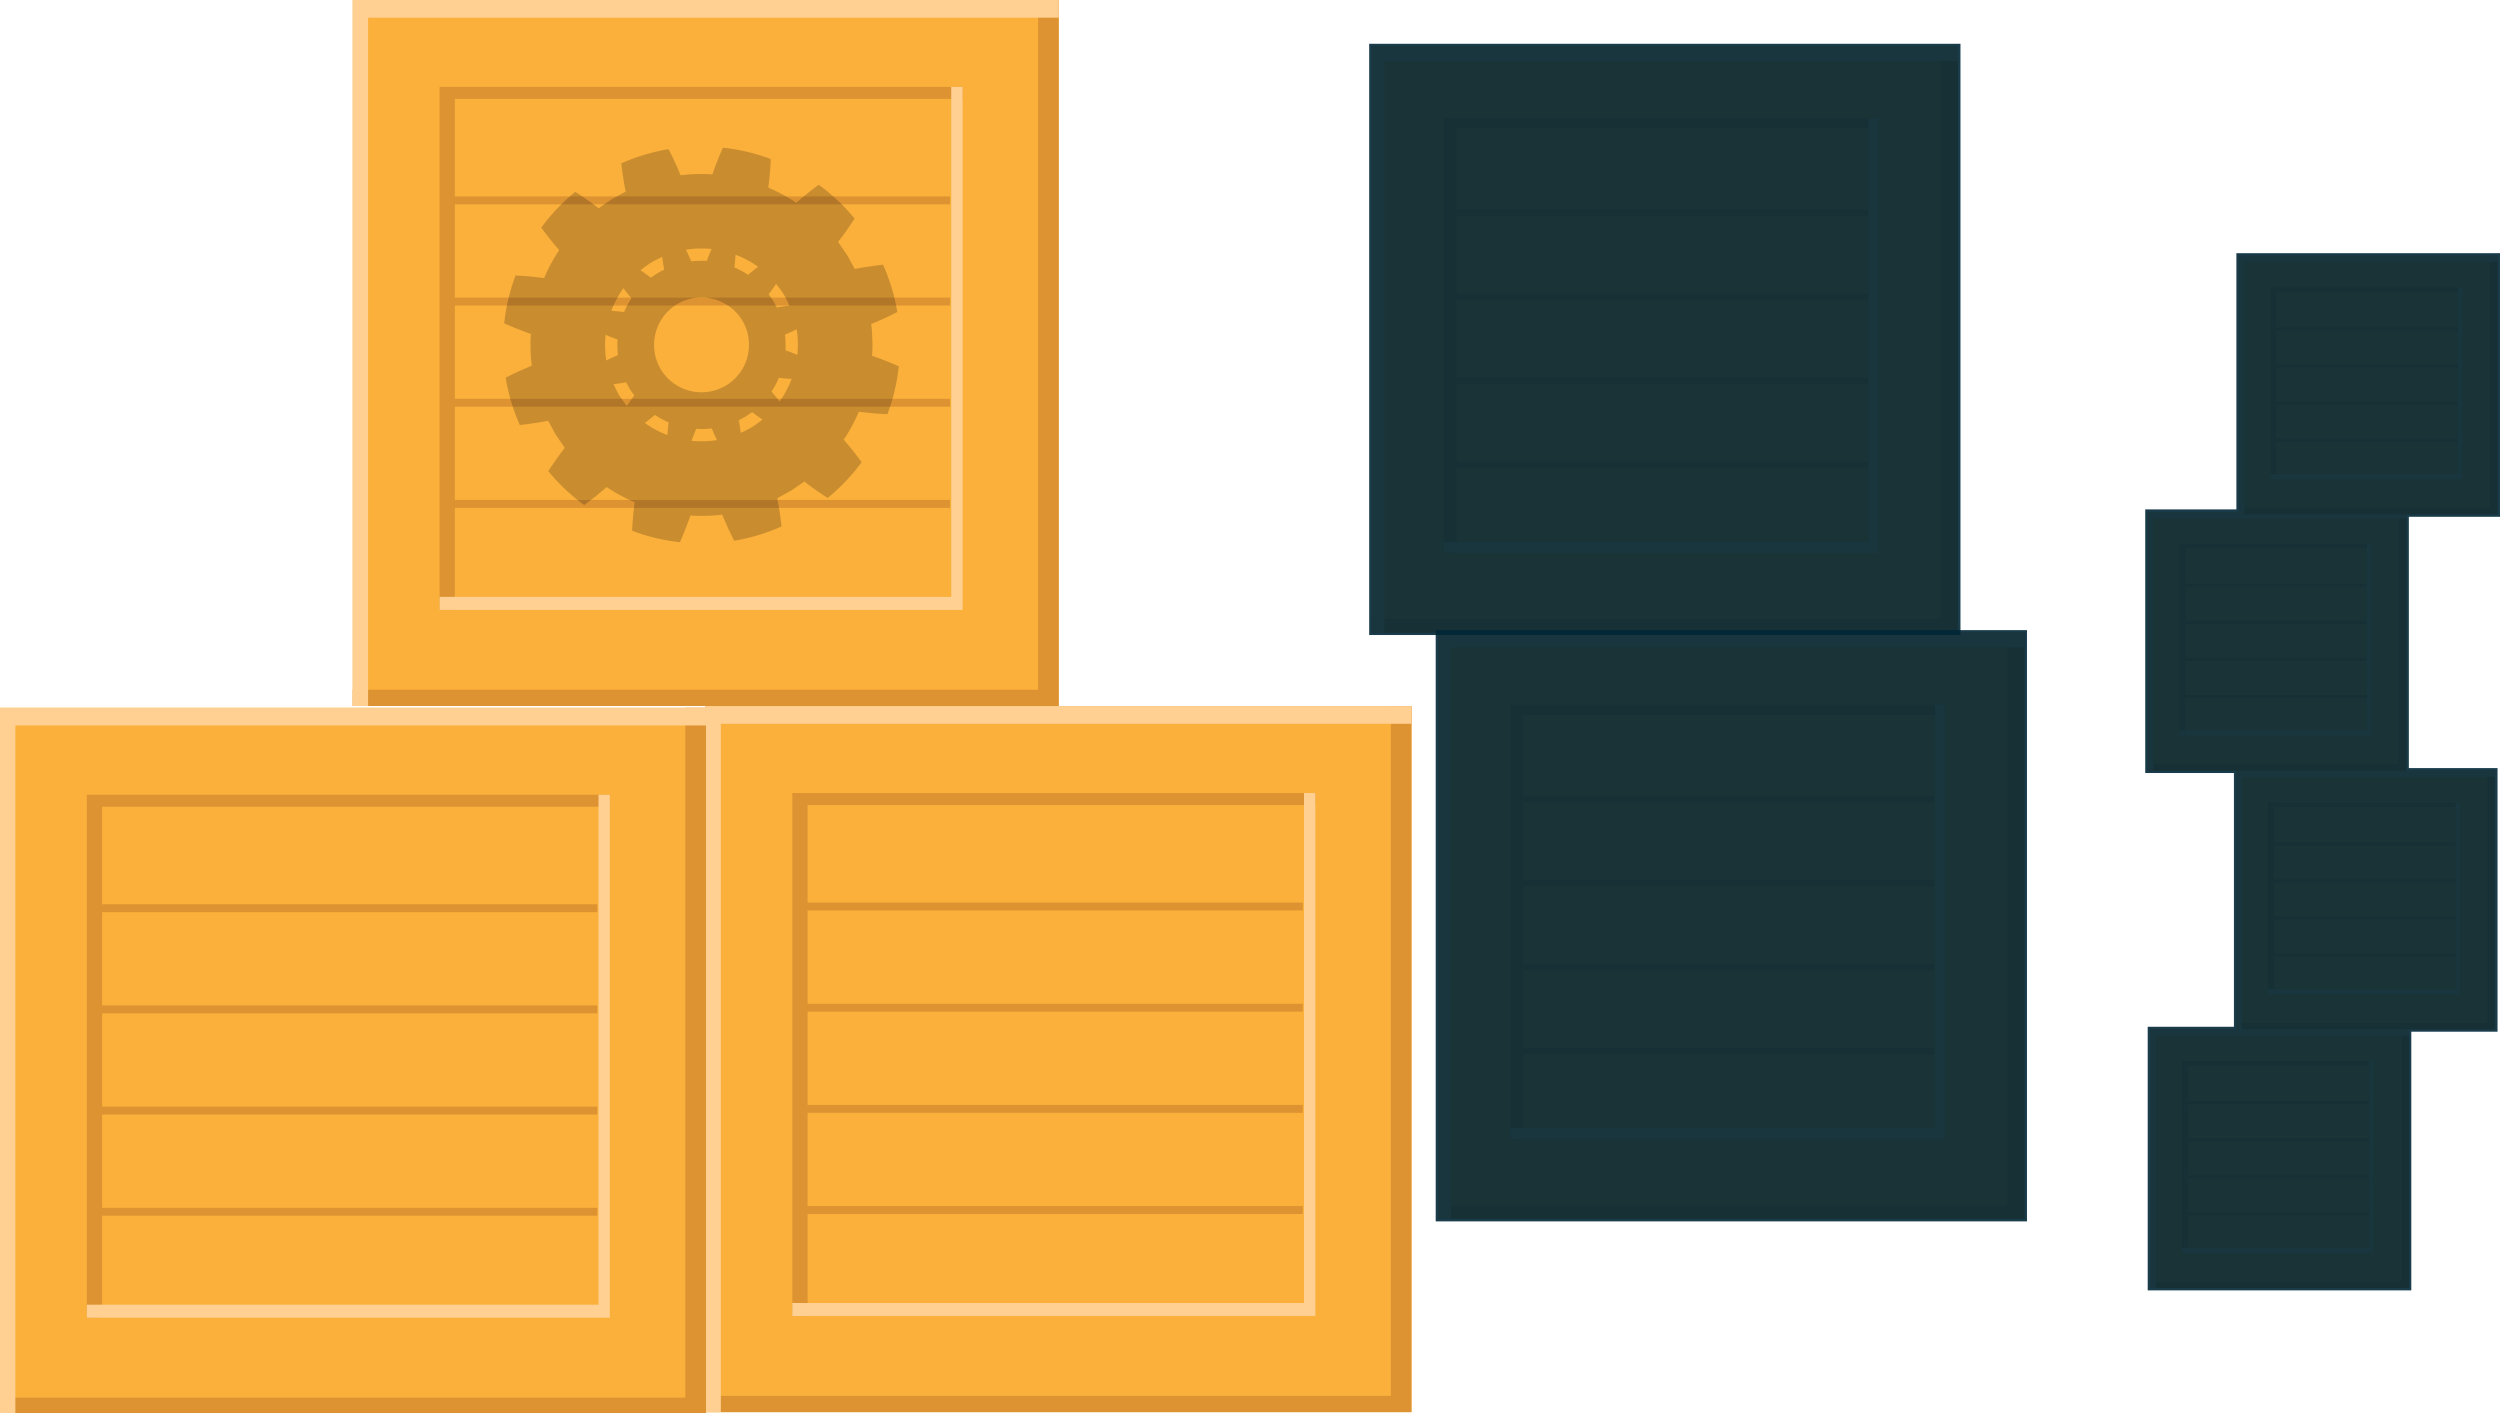 <svg xmlns="http://www.w3.org/2000/svg" xmlns:xlink="http://www.w3.org/1999/xlink" viewBox="0 0 1014.76 573.67"><defs><style>.cls-1{fill:#fbb03b;}.cls-2{fill:#dd9331;}.cls-3{fill:#ffd092;}.cls-4{opacity:0.2;}.cls-5{fill:#002637;opacity:0.9;}</style><symbol id="crate" data-name="crate" viewBox="0 0 275.54 275.54"><rect class="cls-1" width="275.54" height="275.54"/><polygon class="cls-2" points="267.49 0 267.49 269.21 0 269.21 0 275.54 275.54 275.54 275.54 0 267.49 0"/><polygon class="cls-3" points="5.99 6.89 275.54 6.89 275.54 0 0 0 0 275.54 5.99 275.54 5.99 6.89"/><polygon class="cls-2" points="39.85 238.05 39.85 38.6 238.03 38.6 238.03 33.92 33.89 33.92 33.89 238.05 39.85 238.05"/><polygon class="cls-3" points="233.59 232.95 33.89 232.95 33.89 238.05 238.03 238.05 238.03 33.92 233.59 33.92 233.59 232.95"/><polygon class="cls-2" points="38.79 79.75 38.79 76.67 233.13 76.67 233.13 79.75 38.79 79.75"/><polygon class="cls-2" points="38.79 119.24 38.79 116.16 233.13 116.16 233.13 119.24 38.79 119.24"/><polygon class="cls-2" points="38.79 158.73 38.79 155.65 233.13 155.65 233.13 158.73 38.79 158.73"/><polygon class="cls-2" points="38.79 198.22 38.79 195.13 233.13 195.13 233.13 198.22 38.79 198.22"/></symbol></defs><g id="background-graphic"><use width="275.54" height="275.54" transform="translate(286.36 286.62) scale(1.04)" xlink:href="#crate"/><use width="275.54" height="275.54" transform="translate(0 287.31) scale(1.04)" xlink:href="#crate"/><use width="275.54" height="275.54" transform="translate(143.18) scale(1.04)" xlink:href="#crate"/><path class="cls-4" d="M348.61,167.12q5.72.76,11.6,1a78.58,78.58,0,0,0,4.61-19.44q-5.37-2.37-10.84-4.26a55.5,55.5,0,0,0,.11-6.45,57.76,57.76,0,0,0-.47-6.44c3.58-1.48,7.21-3.12,10.61-4.9a80.81,80.81,0,0,0-5.79-19.19c-3.89.43-7.65,1-11.49,1.72l-3.1-5.64-3.67-5.32c2.43-3.1,4.57-6.19,6.71-9.48A78.34,78.34,0,0,0,332.33,75c-3.1,2.24-6.21,4.75-9.12,7.28a68,68,0,0,0-11.35-6.11c.49-3.82.85-7.7,1-11.61a77.29,77.29,0,0,0-19.43-4.61c-1.6,3.58-3,7.2-4.28,10.83a58,58,0,0,0-6.46-.11,51.39,51.39,0,0,0-6.43.49c-1.46-3.58-3.12-7.2-4.89-10.62A80,80,0,0,0,252.2,66.3c.43,3.9,1,7.64,1.75,11.48l-5.66,3.11L243,84.54c-3.08-2.4-6.19-4.56-9.49-6.69A79.94,79.94,0,0,0,219.69,92.4c2.25,3.11,4.77,6.21,7.3,9.13a66.08,66.08,0,0,0-6.12,11.35q-5.73-.76-11.6-1.06a77.44,77.44,0,0,0-4.61,19.45c3.58,1.57,7.18,3,10.82,4.28a63,63,0,0,0-.12,6.45,56,56,0,0,0,.49,6.45c-3.58,1.46-7.21,3.09-10.61,4.88A80.21,80.21,0,0,0,211,172.52c3.9-.44,7.66-1,11.5-1.73l3.08,5.66,3.67,5.3c-2.41,3.11-4.56,6.21-6.7,9.48A79.62,79.62,0,0,0,237.12,205c3.12-2.25,6.21-4.76,9.13-7.3a53.92,53.92,0,0,0,5.54,3.34,62.4,62.4,0,0,0,5.83,2.8c-.51,3.8-.86,7.68-1.05,11.59A78.23,78.23,0,0,0,276,220.09c1.57-3.59,3-7.22,4.26-10.84a55.47,55.47,0,0,0,6.45.11,53.21,53.21,0,0,0,6.44-.48c1.47,3.57,3.12,7.21,4.87,10.61a79.64,79.64,0,0,0,19.21-5.79c-.42-3.89-1-7.64-1.73-11.48l5.65-3.11,5.33-3.66c3.09,2.42,6.18,4.57,9.47,6.69a78.85,78.85,0,0,0,13.79-14.54c-2.24-3.11-4.75-6.22-7.28-9.13a54.26,54.26,0,0,0,3.33-5.52A56.66,56.66,0,0,0,348.61,167.12ZM318.85,139a30.32,30.32,0,0,0-.23-3.16c1.6-.66,3.21-1.4,4.74-2.18a34.27,34.27,0,0,1,.48,5.17,39.86,39.86,0,0,1-.2,5.24c-1.6-.7-3.22-1.33-4.84-1.9A27.87,27.87,0,0,0,318.85,139Zm-.78-19.57a45.89,45.89,0,0,1,2.37,4.63c-1.72.2-3.4.43-5.1.77l-1.53-2.77-1.8-2.62c1.08-1.38,2-2.76,3-4.21A48.54,48.54,0,0,1,318.07,119.45Zm-10.33-11.12c-1.39,1-2.78,2.13-4.08,3.27a26.89,26.89,0,0,0-2.72-1.64,25,25,0,0,0-2.86-1.37c.22-1.7.37-3.44.48-5.18a38.52,38.52,0,0,1,4.76,2.18A33.94,33.94,0,0,1,307.74,108.33Zm-12.9,48.07a19.46,19.46,0,0,1-9.54,2.83,19.13,19.13,0,0,1-9.71-2.3,19.12,19.12,0,0,1-10.09-16.36,19.11,19.11,0,0,1,2.31-9.71,19.12,19.12,0,0,1,16.36-10.09,19.11,19.11,0,0,1,9.71,2.31A19,19,0,0,1,304,139.44a19,19,0,0,1-2.31,9.71A19.51,19.51,0,0,1,294.84,156.4Zm-11.26-55.49a38.29,38.29,0,0,1,5.25.19c-.7,1.6-1.34,3.22-1.9,4.84a33.55,33.55,0,0,0-6.34.18c-.66-1.59-1.39-3.2-2.17-4.74A32.89,32.89,0,0,1,283.58,100.91ZM268.8,104.3c.21,1.72.45,3.39.8,5.1l-2.79,1.52-2.62,1.8c-1.37-1.06-2.75-2-4.21-3a48.54,48.54,0,0,1,4.2-3.07A46.82,46.82,0,0,1,268.8,104.3Zm-18.48,17.11a34.51,34.51,0,0,1,2.74-4.41c1,1.39,2.14,2.77,3.27,4.08a28.86,28.86,0,0,0-1.64,2.72,27.77,27.77,0,0,0-1.37,2.86c-1.71-.23-3.44-.38-5.19-.48A38,38,0,0,1,250.32,121.41Zm-4.5,14.5c1.61.69,3.22,1.34,4.85,1.9a30.49,30.49,0,0,0-.06,3.17,28.18,28.18,0,0,0,.24,3.18c-1.6.65-3.21,1.38-4.74,2.17a34.52,34.52,0,0,1-.48-5.18A38.2,38.2,0,0,1,245.82,135.91Zm5.58,24.65a49.16,49.16,0,0,1-2.36-4.63c1.72-.21,3.39-.44,5.1-.78l1.51,2.78,1.81,2.61c-1.07,1.38-2,2.77-3,4.21A48.39,48.39,0,0,1,251.4,160.56Zm10.34,11.11c1.38-1,2.76-2.13,4.07-3.26a26.8,26.8,0,0,0,2.72,1.63,30.34,30.34,0,0,0,2.87,1.39c-.23,1.69-.38,3.42-.48,5.17a38.12,38.12,0,0,1-4.78-2.18A33.78,33.78,0,0,1,261.74,171.67Zm24.15,7.42a38.2,38.2,0,0,1-5.24-.19c.69-1.6,1.33-3.22,1.89-4.84a28.08,28.08,0,0,0,3.18.06,25.55,25.55,0,0,0,3.16-.24c.66,1.6,1.4,3.21,2.17,4.75A34.12,34.12,0,0,1,285.89,179.09Zm14.77-3.39c-.2-1.72-.44-3.39-.78-5.09l2.78-1.53,2.62-1.8c1.37,1.07,2.75,2,4.2,3a48.54,48.54,0,0,1-4.2,3.07A45.73,45.73,0,0,1,300.66,175.7Zm18.49-17.11a33.17,33.17,0,0,1-2.74,4.41c-1-1.39-2.14-2.77-3.27-4.08a25.68,25.68,0,0,0,1.64-2.71,29,29,0,0,0,1.38-2.87c1.7.23,3.43.38,5.18.48A38,38,0,0,1,319.15,158.59Z"/><rect class="cls-1" x="583.76" y="256.77" width="238" height="237.99"/><polygon class="cls-2" points="821.76 256.77 821.76 494.76 583.76 494.76 583.76 489.3 814.81 489.3 814.81 256.77 821.76 256.77"/><polygon class="cls-3" points="821.76 256.77 821.76 262.72 588.93 262.72 588.93 494.76 583.76 494.76 583.76 256.77 821.76 256.77"/><polygon class="cls-2" points="618.18 462.38 618.18 290.11 789.36 290.11 789.36 286.06 613.03 286.06 613.03 462.38 618.18 462.38"/><polygon class="cls-3" points="785.53 457.97 613.03 457.97 613.03 462.38 789.36 462.38 789.36 286.06 785.53 286.06 785.53 457.97"/><rect class="cls-2" x="699.87" y="240.39" width="2.66" height="167.87" transform="translate(1025.52 -376.88) rotate(90)"/><rect class="cls-2" x="699.87" y="274.49" width="2.66" height="167.87" transform="translate(1059.62 -342.77) rotate(90)"/><rect class="cls-2" x="699.87" y="308.6" width="2.66" height="167.87" transform="translate(1093.73 -308.66) rotate(90)"/><rect class="cls-2" x="699.87" y="342.71" width="2.66" height="167.87" transform="translate(1127.84 -274.55) rotate(90)"/><rect class="cls-1" x="556.76" y="18.77" width="238" height="237.99"/><polygon class="cls-2" points="794.76 18.77 794.76 256.76 556.76 256.76 556.76 251.29 787.81 251.29 787.81 18.77 794.76 18.77"/><polygon class="cls-3" points="794.76 18.77 794.76 24.72 561.93 24.72 561.93 256.76 556.76 256.76 556.76 18.77 794.76 18.77"/><polygon class="cls-2" points="591.18 224.38 591.18 52.11 762.36 52.11 762.36 48.06 586.03 48.06 586.03 224.38 591.18 224.38"/><polygon class="cls-3" points="758.53 219.97 586.03 219.97 586.03 224.38 762.36 224.38 762.36 48.06 758.53 48.06 758.53 219.97"/><rect class="cls-2" x="672.87" y="2.39" width="2.66" height="167.87" transform="translate(760.52 -587.88) rotate(90)"/><rect class="cls-2" x="672.87" y="36.49" width="2.66" height="167.87" transform="translate(794.62 -553.77) rotate(90)"/><rect class="cls-2" x="672.87" y="70.6" width="2.66" height="167.87" transform="translate(828.73 -519.66) rotate(90)"/><rect class="cls-2" x="672.87" y="104.71" width="2.66" height="167.87" transform="translate(862.84 -485.55) rotate(90)"/><rect class="cls-1" x="907.76" y="312.77" width="105" height="105"/><polygon class="cls-2" points="1012.76 312.77 1012.76 417.76 907.76 417.76 907.76 415.35 1009.7 415.35 1009.7 312.77 1012.76 312.77"/><polygon class="cls-3" points="1012.76 312.77 1012.76 315.39 910.04 315.39 910.04 417.76 907.76 417.76 907.76 312.77 1012.76 312.77"/><polygon class="cls-2" points="922.95 403.48 922.95 327.47 998.47 327.47 998.47 325.69 920.68 325.69 920.68 403.48 922.95 403.48"/><polygon class="cls-3" points="996.78 401.53 920.68 401.53 920.68 403.48 998.47 403.48 998.47 325.69 996.78 325.69 996.78 401.53"/><rect class="cls-2" x="958.98" y="305.54" width="1.17" height="74.06" transform="translate(1302.14 -617.01) rotate(90)"/><rect class="cls-2" x="958.98" y="320.58" width="1.17" height="74.06" transform="translate(1317.19 -601.96) rotate(90)"/><rect class="cls-2" x="958.98" y="335.63" width="1.17" height="74.06" transform="translate(1332.23 -586.91) rotate(90)"/><rect class="cls-2" x="958.98" y="350.68" width="1.17" height="74.06" transform="translate(1347.28 -571.86) rotate(90)"/><rect class="cls-1" x="871.76" y="207.77" width="105" height="105"/><polygon class="cls-2" points="976.76 207.77 976.76 312.76 871.76 312.76 871.76 310.35 973.7 310.35 973.7 207.77 976.76 207.77"/><polygon class="cls-3" points="976.76 207.77 976.76 210.39 874.04 210.39 874.04 312.76 871.76 312.76 871.76 207.77 976.76 207.77"/><polygon class="cls-2" points="886.95 298.48 886.95 222.47 962.47 222.47 962.47 220.69 884.68 220.69 884.68 298.48 886.95 298.48"/><polygon class="cls-3" points="960.78 296.53 884.68 296.53 884.68 298.48 962.47 298.48 962.47 220.69 960.78 220.69 960.78 296.53"/><rect class="cls-2" x="922.98" y="200.54" width="1.17" height="74.06" transform="translate(1161.14 -686.01) rotate(90)"/><rect class="cls-2" x="922.98" y="215.58" width="1.17" height="74.06" transform="translate(1176.19 -670.96) rotate(90)"/><rect class="cls-2" x="922.98" y="230.63" width="1.17" height="74.06" transform="translate(1191.23 -655.91) rotate(90)"/><rect class="cls-2" x="922.98" y="245.68" width="1.17" height="74.06" transform="translate(1206.28 -640.86) rotate(90)"/><rect class="cls-1" x="872.76" y="417.77" width="105" height="105"/><polygon class="cls-2" points="977.76 417.77 977.76 522.76 872.76 522.76 872.76 520.35 974.7 520.35 974.7 417.77 977.76 417.77"/><polygon class="cls-3" points="977.76 417.77 977.76 420.39 875.04 420.39 875.04 522.76 872.76 522.76 872.76 417.77 977.76 417.77"/><polygon class="cls-2" points="887.95 508.48 887.95 432.47 963.47 432.47 963.47 430.69 885.68 430.69 885.68 508.48 887.95 508.48"/><polygon class="cls-3" points="961.78 506.53 885.68 506.53 885.68 508.48 963.47 508.48 963.47 430.69 961.78 430.69 961.78 506.53"/><rect class="cls-2" x="923.98" y="410.54" width="1.17" height="74.06" transform="translate(1372.14 -477.01) rotate(90)"/><rect class="cls-2" x="923.98" y="425.58" width="1.17" height="74.06" transform="translate(1387.19 -461.96) rotate(90)"/><rect class="cls-2" x="923.98" y="440.63" width="1.17" height="74.06" transform="translate(1402.23 -446.91) rotate(90)"/><rect class="cls-2" x="923.98" y="455.68" width="1.17" height="74.06" transform="translate(1417.28 -431.86) rotate(90)"/><rect class="cls-1" x="908.76" y="103.77" width="105" height="105"/><polygon class="cls-2" points="1013.76 103.77 1013.76 208.76 908.76 208.76 908.76 206.35 1010.7 206.35 1010.7 103.77 1013.76 103.77"/><polygon class="cls-3" points="1013.76 103.77 1013.76 106.39 911.04 106.39 911.04 208.76 908.76 208.76 908.76 103.77 1013.76 103.77"/><polygon class="cls-2" points="923.95 194.48 923.95 118.47 999.47 118.47 999.47 116.69 921.68 116.69 921.68 194.48 923.95 194.48"/><polygon class="cls-3" points="997.78 192.53 921.68 192.53 921.68 194.48 999.47 194.48 999.47 116.69 997.78 116.69 997.78 192.53"/><rect class="cls-2" x="959.98" y="96.54" width="1.17" height="74.06" transform="translate(1094.14 -827.01) rotate(90)"/><rect class="cls-2" x="959.98" y="111.58" width="1.17" height="74.06" transform="translate(1109.19 -811.96) rotate(90)"/><rect class="cls-2" x="959.98" y="126.63" width="1.17" height="74.06" transform="translate(1124.23 -796.91) rotate(90)"/><rect class="cls-2" x="959.98" y="141.68" width="1.17" height="74.06" transform="translate(1139.28 -781.86) rotate(90)"/><rect class="cls-5" x="555.76" y="17.77" width="240" height="239.99"/><rect class="cls-5" x="582.76" y="255.77" width="240" height="239.99"/><polygon class="cls-5" points="1014.76 102.77 1014.76 209.77 977.76 209.77 977.76 311.77 1013.76 311.77 1013.76 418.77 978.76 418.77 978.76 523.77 871.76 523.77 871.76 416.77 906.76 416.77 906.76 313.77 870.76 313.77 870.76 206.77 907.76 206.77 907.76 102.77 1014.76 102.77"/></g></svg>